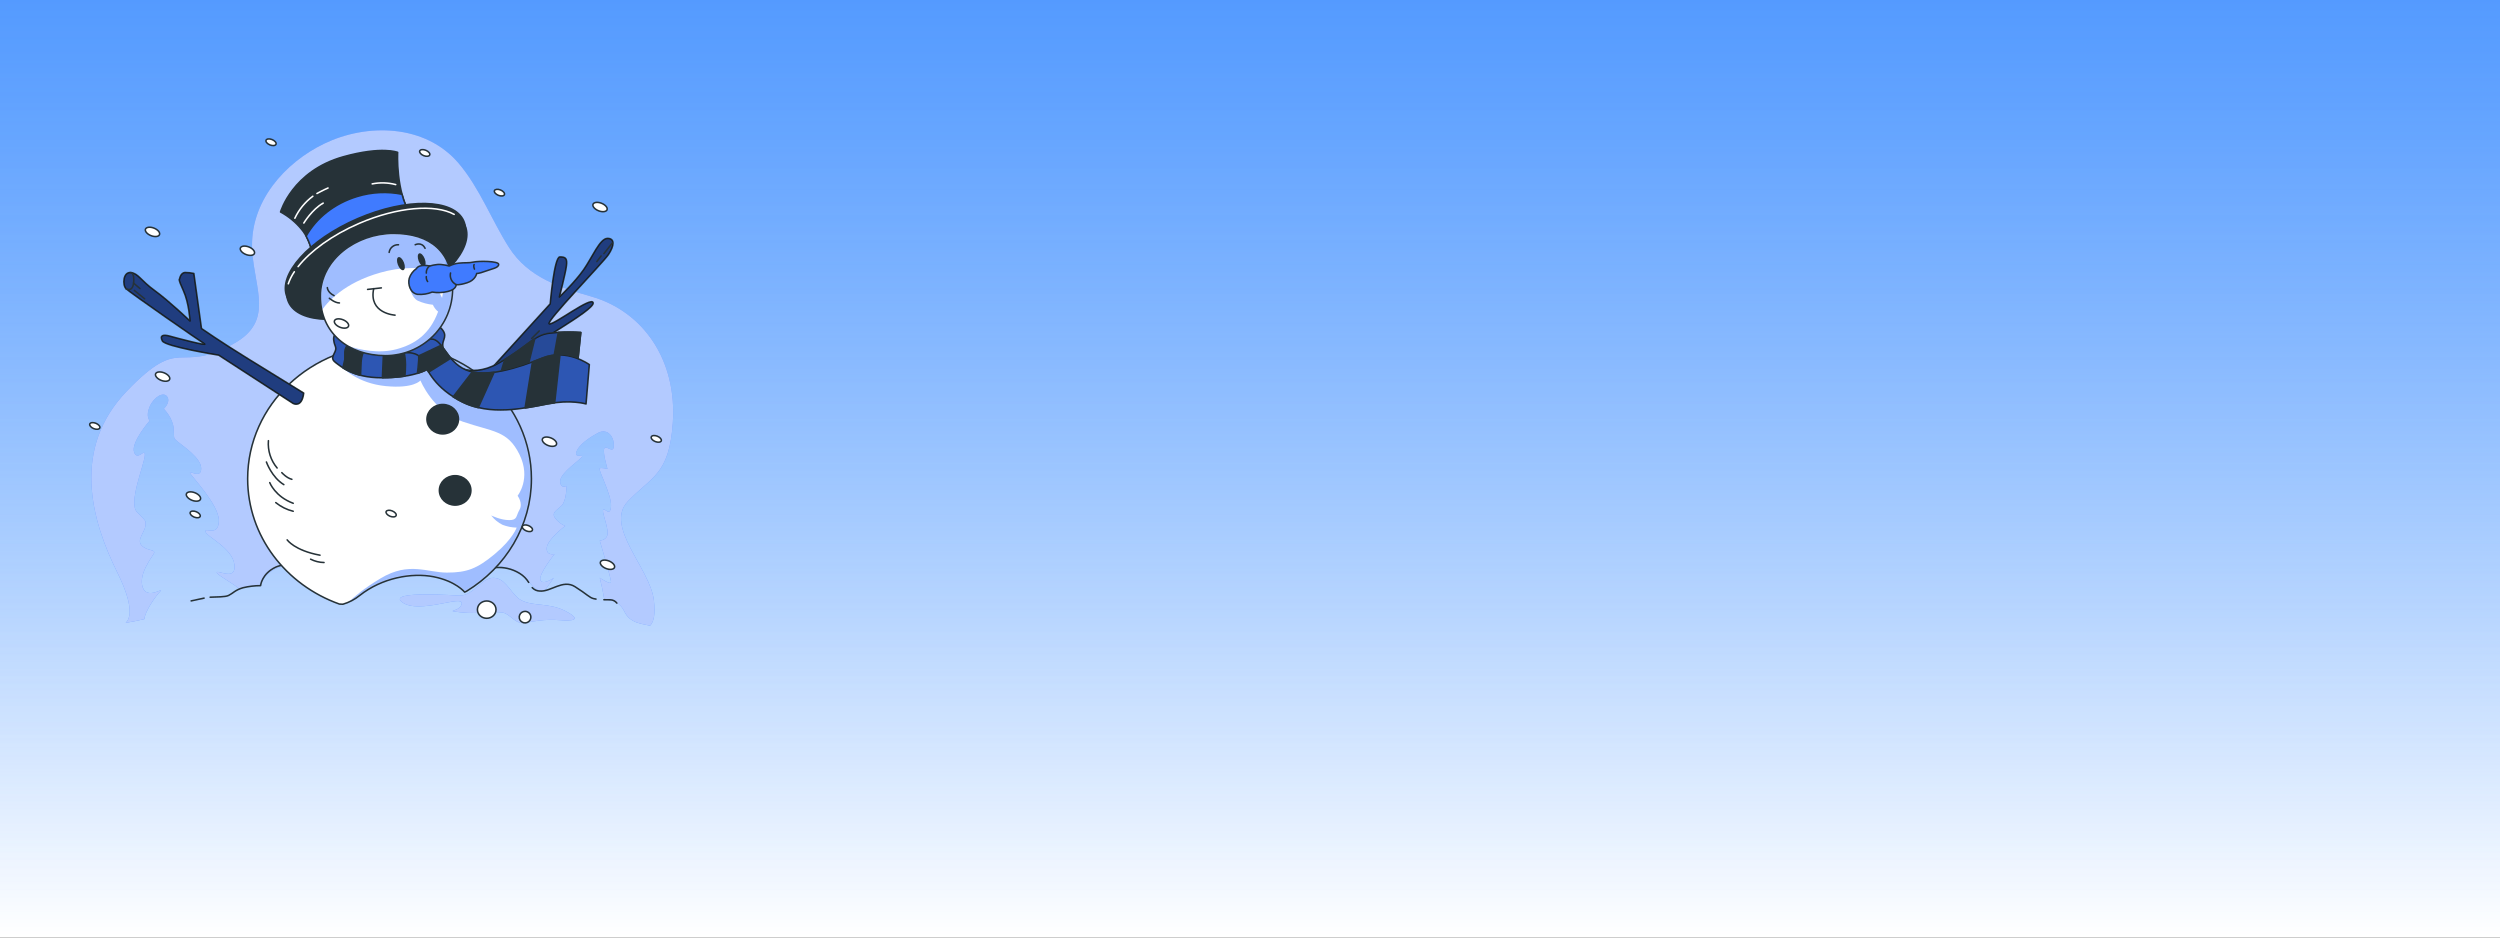 <svg width="1600" height="600" viewBox="0 0 1600 600" fill="none" xmlns="http://www.w3.org/2000/svg">
<rect x="0" y="0" width="1600" height="600" fill="#333333" stroke="none"/>
<rect width="1600" height="600" fill="url(#paint0_linear_291_2848)"/>
<rect width="1600" height="600" fill="url(#paint1_linear_291_2848)" fill-opacity="0.5"/>
<path d="M430.604 270.403C433.299 230.621 411.845 199.363 378.44 189.763C358.743 184.08 338.158 177.811 325.764 158.371C314.549 140.774 306.956 120.24 293.481 104.458C271.948 79.229 234.612 78.826 207.429 91.978C182.767 103.862 159.313 128.995 161.428 160.79C163.071 185.491 175.348 205.632 149.576 219.926C113.119 240.154 116.915 213.206 81.221 250.262C45.528 287.318 58.443 332.822 75.145 366.538C85.771 388.022 83.491 395.808 80.41 398.63C83.762 398.102 87.838 397.334 92.427 396.259C92.63 391.315 100.01 381.005 102.589 378.442C105.748 375.293 93.992 384.278 91.287 375.744C88.582 367.21 97.16 356.87 98.513 354.173C99.865 351.475 94.446 352.829 90.785 349.238C87.124 345.648 92.591 340.694 93.045 336.653C93.499 332.611 93.045 333.514 87.616 327.667C82.187 321.821 91.683 298.915 92.591 292.147C93.499 285.379 88.07 295.738 85.829 289.45C83.588 283.162 95.779 269.232 95.779 269.232C95.779 269.232 93.064 266.534 95.779 260.246C98.493 253.958 104.821 250.358 107.081 253.949C109.342 257.539 104.821 261.629 104.821 261.629C104.821 261.629 110.694 267.466 111.148 274.214C111.602 280.963 110.694 280.051 113.862 282.749C117.031 285.446 128.778 293.078 128.778 299.818C128.778 306.557 121.542 301.171 121.542 302.515C121.542 303.859 140.534 323.184 140.08 333.523C139.626 343.862 131.038 337.114 131.492 340.243C131.946 343.373 148.677 350.573 150.03 361.363C151.382 372.154 139.181 364.512 138.727 366.307C138.37 367.728 149.054 373.123 153.304 377.069C154.531 376.481 155.83 376.055 157.168 375.802C163.824 374.554 166.712 374.842 166.712 374.842C166.712 374.842 169.234 363.398 185.066 361.738C200.899 360.077 259.178 358.435 259.178 358.435L294.562 358.013C294.562 358.013 324.508 361.738 331.618 365.875C338.728 370.013 340.032 378.394 348.475 378.24C351.035 374.4 354.454 369.869 354.454 369.869C354.454 369.869 347.219 374.803 345.867 371.213C344.514 367.622 354.908 354.586 354.908 354.586C354.908 354.586 349.48 355.939 349.934 350.544C350.388 345.149 361.69 336.614 361.69 336.614C359.183 335.544 357.001 333.839 355.362 331.67C352.648 328.08 356.261 326.726 359.429 323.587C362.598 320.448 362.588 311.002 362.588 311.002C362.588 311.002 358.521 313.248 358.521 307.862C358.521 302.477 372.538 293.462 372.538 292.138C372.538 290.813 366.665 293.482 369.369 288.086C372.074 282.691 381.57 277.718 381.57 277.718C388.332 273.226 392.872 279.062 392.872 284.909C392.872 290.755 388.805 285.36 386.999 286.704C385.193 288.048 388.805 300.144 388.805 300.144C388.805 300.144 385.193 299.242 383.83 299.693C382.468 300.144 391.558 316.771 391.066 323.962C390.573 331.152 386.999 324.854 386.091 326.208C385.183 327.562 387.897 333.398 388.805 339.648C389.713 345.898 383.83 345.936 383.83 345.936C383.83 345.936 391.066 370.195 391.066 372.442C391.066 374.688 383.83 369.754 383.83 369.754C385.031 374.355 385.998 379.014 386.728 383.712C391.558 384.058 396.543 384.998 399.586 391.392C403.286 399.158 411.439 399.254 416.056 400.454C418.568 397.853 419.486 393.034 418.481 384.134C416.201 363.907 386.603 336.941 401.769 320.938C416.935 304.934 428.324 304.109 430.604 270.403Z" fill="#407BFF"/>
<path opacity="0.6" d="M430.604 270.403C433.299 230.621 411.845 199.363 378.44 189.763C358.743 184.08 338.158 177.811 325.764 158.371C314.549 140.774 306.956 120.24 293.481 104.458C271.948 79.229 234.612 78.826 207.429 91.978C182.767 103.862 159.313 128.995 161.428 160.79C163.071 185.491 175.348 205.632 149.576 219.926C113.119 240.154 116.915 213.206 81.221 250.262C45.528 287.318 58.443 332.822 75.145 366.538C85.771 388.022 83.491 395.808 80.41 398.63C83.762 398.102 87.838 397.334 92.427 396.259C92.63 391.315 100.01 381.005 102.589 378.442C105.748 375.293 93.992 384.278 91.287 375.744C88.582 367.21 97.16 356.87 98.513 354.173C99.865 351.475 94.446 352.829 90.785 349.238C87.124 345.648 92.591 340.694 93.045 336.653C93.499 332.611 93.045 333.514 87.616 327.667C82.187 321.821 91.683 298.915 92.591 292.147C93.499 285.379 88.07 295.738 85.829 289.45C83.588 283.162 95.779 269.232 95.779 269.232C95.779 269.232 93.064 266.534 95.779 260.246C98.493 253.958 104.821 250.358 107.081 253.949C109.342 257.539 104.821 261.629 104.821 261.629C104.821 261.629 110.694 267.466 111.148 274.214C111.602 280.963 110.694 280.051 113.862 282.749C117.031 285.446 128.778 293.078 128.778 299.818C128.778 306.557 121.542 301.171 121.542 302.515C121.542 303.859 140.534 323.184 140.08 333.523C139.626 343.862 131.038 337.114 131.492 340.243C131.946 343.373 148.677 350.573 150.03 361.363C151.382 372.154 139.181 364.512 138.727 366.307C138.37 367.728 149.054 373.123 153.304 377.069C154.531 376.481 155.83 376.055 157.168 375.802C163.824 374.554 166.712 374.842 166.712 374.842C166.712 374.842 169.234 363.398 185.066 361.738C200.899 360.077 259.178 358.435 259.178 358.435L294.562 358.013C294.562 358.013 324.508 361.738 331.618 365.875C338.728 370.013 340.032 378.394 348.475 378.24C351.035 374.4 354.454 369.869 354.454 369.869C354.454 369.869 347.219 374.803 345.867 371.213C344.514 367.622 354.908 354.586 354.908 354.586C354.908 354.586 349.48 355.939 349.934 350.544C350.388 345.149 361.69 336.614 361.69 336.614C359.183 335.544 357.001 333.839 355.362 331.67C352.648 328.08 356.261 326.726 359.429 323.587C362.598 320.448 362.588 311.002 362.588 311.002C362.588 311.002 358.521 313.248 358.521 307.862C358.521 302.477 372.538 293.462 372.538 292.138C372.538 290.813 366.665 293.482 369.369 288.086C372.074 282.691 381.57 277.718 381.57 277.718C388.332 273.226 392.872 279.062 392.872 284.909C392.872 290.755 388.805 285.36 386.999 286.704C385.193 288.048 388.805 300.144 388.805 300.144C388.805 300.144 385.193 299.242 383.83 299.693C382.468 300.144 391.558 316.771 391.066 323.962C390.573 331.152 386.999 324.854 386.091 326.208C385.183 327.562 387.897 333.398 388.805 339.648C389.713 345.898 383.83 345.936 383.83 345.936C383.83 345.936 391.066 370.195 391.066 372.442C391.066 374.688 383.83 369.754 383.83 369.754C385.031 374.355 385.998 379.014 386.728 383.712C391.558 384.058 396.543 384.998 399.586 391.392C403.286 399.158 411.439 399.254 416.056 400.454C418.568 397.853 419.486 393.034 418.481 384.134C416.201 363.907 386.603 336.941 401.769 320.938C416.935 304.934 428.324 304.109 430.604 270.403Z" fill="white"/>
<path d="M294.06 381.216C294.06 381.216 246.726 377.654 257.497 385.498C268.268 393.341 296.214 380.506 295.499 386.208C294.785 391.91 283.309 390.48 294.785 391.901C306.261 393.322 319.157 390.48 323.456 392.621C327.754 394.762 330.681 399.715 336.014 398.659C341.346 397.603 349.248 396.182 357.855 396.893C366.462 397.603 372.905 396.893 362.153 391.19C351.402 385.488 341.365 388.31 333.483 384.077C327.764 380.976 324.528 371.712 317.843 370.07C308.627 367.795 304.058 381.216 294.06 381.216Z" fill="#407BFF"/>
<path opacity="0.6" d="M294.06 381.216C294.06 381.216 246.726 377.654 257.497 385.498C268.268 393.341 296.214 380.506 295.499 386.208C294.785 391.91 283.309 390.48 294.785 391.901C306.261 393.322 319.157 390.48 323.456 392.621C327.754 394.762 330.681 399.715 336.014 398.659C341.346 397.603 349.248 396.182 357.855 396.893C366.462 397.603 372.905 396.893 362.153 391.19C351.402 385.488 341.365 388.31 333.483 384.077C327.764 380.976 324.528 371.712 317.843 370.07C308.627 367.795 304.058 381.216 294.06 381.216Z" fill="white"/>
<path d="M130.594 382.8C127.039 383.539 122.344 384.576 122.344 384.576" stroke="#263238" stroke-linecap="round" stroke-linejoin="round"/>
<path d="M179.676 361.92C178.637 362.134 177.624 362.456 176.653 362.88C167.476 367.085 166.77 374.803 166.77 374.803C162.982 374.82 159.209 375.274 155.526 376.157C150.59 377.558 149.18 379.661 146.349 381.062C144.04 382.214 138.418 381.955 134.516 382.205" stroke="#263238" stroke-linecap="round" stroke-linejoin="round"/>
<path d="M386.506 383.827C388.004 383.875 389.404 383.875 390.544 383.875C391.365 383.875 392.175 384.065 392.91 384.43C393.644 384.795 394.283 385.325 394.775 385.978" stroke="#263238" stroke-linecap="round" stroke-linejoin="round"/>
<path d="M340.631 376.09C341.233 376.751 341.964 377.284 342.779 377.657C343.594 378.03 344.477 378.235 345.374 378.259C352.436 378.96 360.193 370.579 367.959 375.456C375.726 380.333 377.136 382.474 379.957 383.136C380.401 383.242 380.923 383.338 381.425 383.414" stroke="#263238" stroke-linecap="round" stroke-linejoin="round"/>
<path d="M316.848 363.274C322.398 362.778 327.958 364.099 332.681 367.037C334.994 368.469 336.939 370.418 338.361 372.73" stroke="#263238" stroke-linecap="round" stroke-linejoin="round"/>
<path d="M277.619 369.139C291.732 371.952 297.383 378.96 297.383 378.96C297.764 378.742 298.161 378.553 298.571 378.394C323.552 363.13 340.109 336.595 340.109 306.394C340.109 259.046 299.47 220.675 249.305 220.675C199.141 220.675 158.501 259.075 158.501 306.394C158.501 343.085 182.922 374.381 217.244 386.611L219.465 386.707C223.408 385.561 227.077 383.638 230.256 381.053C244.446 369.84 263.505 366.336 277.619 369.139Z" fill="white"/>
<mask id="mask0_291_2848" style="mask-type:luminance" maskUnits="userSpaceOnUse" x="158" y="220" width="183" height="167">
<path d="M277.619 369.139C291.732 371.952 297.383 378.96 297.383 378.96C297.764 378.742 298.161 378.553 298.571 378.394C323.552 363.13 340.109 336.595 340.109 306.394C340.109 259.046 299.47 220.675 249.305 220.675C199.141 220.675 158.501 259.075 158.501 306.394C158.501 343.085 182.922 374.381 217.244 386.611L219.465 386.707C223.408 385.561 227.077 383.638 230.256 381.053C244.446 369.84 263.505 366.336 277.619 369.139Z" fill="white"/>
</mask>
<g mask="url(#mask0_291_2848)">
<g style="mix-blend-mode:multiply" opacity="0.5">
<path d="M249.836 220.694L219.427 235.392C219.427 235.392 228.642 245.29 246.755 247.094C264.867 248.899 269.089 243.494 269.089 243.494C269.089 243.494 276.933 263.29 296.253 269.885C315.573 276.48 324.846 275.366 332.468 290.88C340.09 306.394 331.261 317.28 331.261 317.28C331.261 317.28 334.883 322.08 332.468 326.275C330.053 330.47 331.261 332.87 325.832 332.87C320.403 332.87 314.356 329.875 314.356 329.875C316.261 332.415 318.743 334.471 321.601 335.875C324.491 336.999 327.558 337.607 330.662 337.67C330.662 337.67 328.247 344.87 316.771 354.47C305.295 364.07 298.668 366.461 285.994 366.461C273.32 366.461 261.844 359.27 243.741 370.061C233.009 376.464 226.517 382.013 223.011 385.478C225.64 384.339 228.102 382.854 230.333 381.062C244.446 369.84 263.505 366.336 277.619 369.139C291.732 371.942 297.383 378.96 297.383 378.96C297.764 378.742 298.161 378.553 298.571 378.394C323.552 363.13 340.109 336.595 340.109 306.394C340.099 259.2 299.73 220.954 249.836 220.694Z" fill="#407BFF"/>
</g>
</g>
<path d="M277.619 369.139C291.732 371.952 297.383 378.96 297.383 378.96C297.764 378.742 298.161 378.553 298.571 378.394C323.552 363.13 340.109 336.595 340.109 306.394C340.109 259.046 299.47 220.675 249.305 220.675C199.141 220.675 158.501 259.075 158.501 306.394C158.501 343.085 182.922 374.381 217.244 386.611L219.465 386.707C223.408 385.561 227.077 383.638 230.256 381.053C244.446 369.84 263.505 366.336 277.619 369.139Z" stroke="#263238" stroke-linecap="round" stroke-linejoin="round"/>
<path d="M283.337 277.699C288.907 277.699 293.423 273.483 293.423 268.282C293.423 263.08 288.907 258.864 283.337 258.864C277.768 258.864 273.252 263.08 273.252 268.282C273.252 273.483 277.768 277.699 283.337 277.699Z" fill="#263238" stroke="#263238" stroke-linecap="round" stroke-linejoin="round"/>
<path d="M291.288 323.27C296.857 323.27 301.373 319.054 301.373 313.853C301.373 308.652 296.857 304.435 291.288 304.435C285.718 304.435 281.203 308.652 281.203 313.853C281.203 319.054 285.718 323.27 291.288 323.27Z" fill="#263238" stroke="#263238" stroke-linecap="round" stroke-linejoin="round"/>
<path d="M171.784 282.058C171.272 288.379 173.273 294.648 177.358 299.52" stroke="#263238" stroke-linecap="round" stroke-linejoin="round"/>
<path d="M180.362 302.496C180.362 302.496 183.356 305.904 186.786 306.758" stroke="#263238" stroke-linecap="round" stroke-linejoin="round"/>
<path d="M172.644 308.89C172.644 308.89 176.073 317.837 187.646 322.099" stroke="#263238" stroke-linecap="round" stroke-linejoin="round"/>
<path d="M170.499 295.68C170.499 295.68 173.928 305.472 181.647 310.157" stroke="#263238" stroke-linecap="round" stroke-linejoin="round"/>
<path d="M176.498 321.667C179.753 324.315 183.561 326.207 187.645 327.206" stroke="#263238" stroke-linecap="round" stroke-linejoin="round"/>
<path d="M183.791 345.523C183.791 345.523 188.505 352.339 204.792 355.325" stroke="#263238" stroke-linecap="round" stroke-linejoin="round"/>
<path d="M198.793 357.878C201.449 359.228 204.379 359.957 207.362 360.01" stroke="#263238" stroke-linecap="round" stroke-linejoin="round"/>
<path d="M300.156 251.578L352.126 194.458C352.126 194.458 354.638 164.41 358.309 164.41C361.98 164.41 363.139 165.293 362.52 170.17C361.902 175.046 358.009 190.08 358.009 190.08C358.009 190.08 368.017 180.48 373.523 172.618C379.029 164.755 383.917 152.563 388.805 152.563C393.693 152.563 393.094 157.43 389.424 162.893C385.753 168.355 349.064 206.035 351.508 207.254C353.952 208.474 379.029 189.014 379.638 193.882C380.247 198.749 338.67 221.194 330.72 228.48C322.77 235.766 303.208 258.24 303.208 258.24L300.156 251.578Z" fill="#407BFF" stroke="#263238" stroke-linecap="round" stroke-linejoin="round"/>
<path opacity="0.5" d="M300.156 251.578L352.126 194.458C352.126 194.458 354.638 164.41 358.309 164.41C361.98 164.41 363.139 165.293 362.52 170.17C361.902 175.046 358.009 190.08 358.009 190.08C358.009 190.08 368.017 180.48 373.523 172.618C379.029 164.755 383.917 152.563 388.805 152.563C393.693 152.563 393.094 157.43 389.424 162.893C385.753 168.355 349.064 206.035 351.508 207.254C353.952 208.474 379.029 189.014 379.638 193.882C380.247 198.749 338.67 221.194 330.72 228.48C322.77 235.766 303.208 258.24 303.208 258.24L300.156 251.578Z" fill="black"/>
<path d="M391.897 155.472L386.497 162.326" stroke="#263238" stroke-linecap="round" stroke-linejoin="round"/>
<path d="M384.7 163.814L382.005 167.395" stroke="#263238" stroke-linecap="round" stroke-linejoin="round"/>
<path d="M345.113 211.805L340.312 216.576" stroke="#263238" stroke-linecap="round" stroke-linejoin="round"/>
<path d="M147.17 228.797L162.761 238.925" stroke="#263238" stroke-linecap="round" stroke-linejoin="round"/>
<path d="M164.857 240.115L169.658 243.398" stroke="#263238" stroke-linecap="round" stroke-linejoin="round"/>
<path d="M194.378 251.578L158.907 229.699C141.181 218.765 128.961 210.25 128.961 210.25L124.073 175.008C122.265 174.608 120.419 174.405 118.567 174.403C115.505 174.403 114.896 178.656 114.896 178.656C114.896 178.656 113.679 178.051 117.34 185.952C121.001 193.853 121.61 205.44 121.61 205.44C121.61 205.44 108.192 192.634 98.986 185.952C89.78 179.27 88.592 175.008 83.704 174.432C78.816 173.856 78.198 182.333 80.651 184.762C83.105 187.19 127.724 218.179 130.787 220.003C133.849 221.827 113.051 216.355 108.772 215.146C104.492 213.936 102.01 214.541 103.884 218.179C105.758 221.818 139.954 227.299 139.954 227.299L187.645 258.24C187.645 258.24 193.2 261.293 194.378 251.578Z" fill="#407BFF" stroke="#263238" stroke-linecap="round" stroke-linejoin="round"/>
<path opacity="0.5" d="M194.378 251.578L158.907 229.699C141.181 218.765 128.961 210.25 128.961 210.25L124.073 175.008C122.265 174.608 120.419 174.405 118.567 174.403C115.505 174.403 114.896 178.656 114.896 178.656C114.896 178.656 113.679 178.051 117.34 185.952C121.001 193.853 121.61 205.44 121.61 205.44C121.61 205.44 108.192 192.634 98.986 185.952C89.78 179.27 88.592 175.008 83.704 174.432C78.816 173.856 78.198 182.333 80.651 184.762C83.105 187.19 127.724 218.179 130.787 220.003C133.849 221.827 113.051 216.355 108.772 215.146C104.492 213.936 102.01 214.541 103.884 218.179C105.758 221.818 139.954 227.299 139.954 227.299L187.645 258.24C187.645 258.24 193.2 261.293 194.378 251.578Z" fill="black"/>
<path d="M83.704 174.403C83.704 174.403 85.636 174.547 85.636 179.021C85.636 183.494 84.264 186.576 80.603 184.781" stroke="#263238" stroke-linecap="round" stroke-linejoin="round"/>
<path d="M85.984 185.875L92.581 191.242" stroke="#263238" stroke-linecap="round" stroke-linejoin="round"/>
<path d="M85.385 181.104L89.577 184.685" stroke="#263238" stroke-linecap="round" stroke-linejoin="round"/>
<path d="M200.416 165.206C200.416 165.206 199.334 154.31 192.939 146.678C189.231 142.185 184.685 138.447 179.55 135.667C179.55 135.667 187.075 109.45 219.717 100.33C244.533 93.398 254.493 97.507 254.493 97.507C254.493 97.507 253.044 122.89 263.303 138.298C263.293 138.298 239.838 136.32 200.416 165.206Z" fill="#263238" stroke="#263238" stroke-linecap="round" stroke-linejoin="round"/>
<path d="M188.708 139.661C191.316 134.106 195.265 129.279 200.203 125.606" stroke="white" stroke-linecap="round" stroke-linejoin="round"/>
<path d="M202.86 123.84C202.86 123.84 206.83 121.642 209.931 120.326" stroke="white" stroke-linecap="round" stroke-linejoin="round"/>
<path d="M194.456 142.733C194.456 142.733 199.759 133.949 206.83 129.994" stroke="white" stroke-linecap="round" stroke-linejoin="round"/>
<path d="M253.247 118.138C248.336 116.848 243.194 116.697 238.216 117.696" stroke="white" stroke-linecap="round" stroke-linejoin="round"/>
<path d="M228.613 125.76C213.843 130.234 202.29 139.718 195.943 151.114C198.267 155.506 199.782 160.275 200.416 165.197C239.838 136.31 263.293 138.317 263.293 138.317C260.552 134.006 258.524 129.287 257.284 124.339C247.758 122.422 237.9 122.91 228.613 125.76Z" fill="#407BFF" stroke="#263238" stroke-linecap="round" stroke-linejoin="round"/>
<path d="M251.558 191.654C282.777 178.19 303.027 155.691 296.787 141.401C290.547 127.112 260.18 126.443 228.961 139.908C197.741 153.372 177.492 175.871 183.732 190.16C189.972 204.45 220.339 205.119 251.558 191.654Z" fill="#263238" stroke="#263238" stroke-linecap="round" stroke-linejoin="round"/>
<path d="M252.445 194.725C283.664 181.261 303.914 158.762 297.673 144.473C291.433 130.183 261.066 129.514 229.847 142.979C198.628 156.443 178.378 178.942 184.619 193.232C190.859 207.521 221.226 208.19 252.445 194.725Z" fill="#263238" stroke="#263238" stroke-linecap="round" stroke-linejoin="round"/>
<path d="M190.785 170.64C198.716 160.598 212.607 150.413 229.85 142.973C254.444 132.365 278.507 130.493 290.66 137.213" stroke="white" stroke-linecap="round" stroke-linejoin="round"/>
<path d="M184.506 181.622C185.449 178.905 186.748 176.323 188.37 173.942" stroke="white" stroke-linecap="round" stroke-linejoin="round"/>
<path d="M215.708 212.371C214.896 213.011 214.272 213.855 213.9 214.815C213.528 215.776 213.422 216.818 213.592 217.834C214.017 221.606 215.708 222.029 214.442 224.976C213.177 227.923 211.477 229.594 214.858 232.109C218.239 234.624 226.276 241.776 244.031 241.776C261.786 241.776 272.354 238.416 279.541 232.531C286.728 226.646 283.347 224.554 283.347 220.771C283.347 216.989 286.728 214.886 282.497 210.269C278.266 205.651 270.239 223.68 215.708 212.371Z" fill="#407BFF" stroke="#263238" stroke-linecap="round" stroke-linejoin="round"/>
<path opacity="0.3" d="M215.708 212.371C214.896 213.011 214.272 213.855 213.9 214.815C213.528 215.776 213.422 216.818 213.592 217.834C214.017 221.606 215.708 222.029 214.442 224.976C213.177 227.923 211.477 229.594 214.858 232.109C218.239 234.624 226.276 241.776 244.031 241.776C261.786 241.776 272.354 238.416 279.541 232.531C286.728 226.646 283.347 224.554 283.347 220.771C283.347 216.989 286.728 214.886 282.497 210.269C278.266 205.651 270.239 223.68 215.708 212.371Z" fill="black"/>
<path d="M267.157 238.944C271.671 237.641 275.88 235.461 279.541 232.531C279.753 232.358 279.956 232.195 280.15 232.022C279.386 226.618 277.648 219.936 274.711 214.838C274.141 213.878 273.629 212.966 273.136 212.179C266.374 214.694 254.782 217.728 233.231 215.251L225.194 217.517C225.194 217.517 220.692 221.549 220.692 225.13V230.045L219.427 235.392C222.918 237.578 226.736 239.198 230.739 240.192L231.048 233.165C231.048 233.165 231.048 224.669 234.641 223.325C238.235 221.981 245.451 225.12 245.451 225.12L244.736 241.757C249.546 241.769 254.35 241.429 259.11 240.739C259.564 236.707 259.902 230.39 258.511 225.12L256.26 216.614L265.708 215.27C265.708 215.27 268.413 223.325 267.959 230.486C267.746 233.923 267.427 236.832 267.157 238.944Z" fill="#263238" stroke="#263238" stroke-linecap="round" stroke-linejoin="round"/>
<path d="M286.728 231.274C286.728 231.274 299.412 243.456 318.857 232.531C338.303 221.606 341.259 214.464 351.827 213.206C358.423 212.452 365.075 212.31 371.697 212.784L369.582 232.944C369.582 232.944 362.82 229.584 342.534 236.726C322.248 243.869 312.105 248.909 299.421 245.126C286.738 241.344 286.728 231.274 286.728 231.274Z" fill="#407BFF" stroke="#263238" stroke-linecap="round" stroke-linejoin="round"/>
<path opacity="0.4" d="M286.728 231.274C286.728 231.274 299.412 243.456 318.857 232.531C338.303 221.606 341.259 214.464 351.827 213.206C358.423 212.452 365.075 212.31 371.697 212.784L369.582 232.944C369.582 232.944 362.82 229.584 342.534 236.726C322.248 243.869 312.105 248.909 299.421 245.126C286.738 241.344 286.728 231.274 286.728 231.274Z" fill="black"/>
<path d="M357.333 212.717L353.556 233.51C365.36 230.861 369.592 232.954 369.592 232.954L371.707 212.794C366.923 212.447 362.121 212.421 357.333 212.717Z" fill="#263238" stroke="#263238" stroke-linecap="round" stroke-linejoin="round"/>
<path d="M318.587 244.906C323.803 243.542 329.638 241.373 336.805 238.781L342.244 216.768C337.627 219.706 332.652 224.266 323.059 230.083L318.587 244.906Z" fill="#263238" stroke="#263238" stroke-linecap="round" stroke-linejoin="round"/>
<path d="M255.864 226.234C255.864 226.234 266.857 223.68 270.238 230.4C273.619 237.12 278.275 248.467 296.031 257.28C313.786 266.093 334.922 261.485 350.127 258.538C365.331 255.59 375.069 258.538 375.069 258.538L377.184 233.338C377.184 233.338 362.81 222.835 347.171 229.133C331.531 235.43 310.81 242.16 298.127 236.698C285.443 231.235 283.337 216.538 275.725 216.95C275.735 216.96 257.98 223.286 255.864 226.234Z" fill="#407BFF" stroke="#263238" stroke-linecap="round" stroke-linejoin="round"/>
<path opacity="0.3" d="M255.864 226.234C255.864 226.234 266.857 223.68 270.238 230.4C273.619 237.12 278.275 248.467 296.031 257.28C313.786 266.093 334.922 261.485 350.127 258.538C365.331 255.59 375.069 258.538 375.069 258.538L377.184 233.338C377.184 233.338 362.81 222.835 347.171 229.133C331.531 235.43 310.81 242.16 298.127 236.698C285.443 231.235 283.337 216.538 275.725 216.95C275.735 216.96 257.98 223.286 255.864 226.234Z" fill="black"/>
<path d="M282.333 220.982L267.949 227.76C268.921 228.449 269.707 229.366 270.238 230.429C271.33 232.608 272.557 235.229 274.315 238.157L288.534 229.267C286.09 226.358 284.197 223.315 282.333 220.982Z" fill="#263238" stroke="#263238" stroke-linecap="round" stroke-linejoin="round"/>
<path d="M306.058 260.899L316.23 238.262C311.598 238.997 306.873 238.935 302.261 238.08L290.003 253.987C291.953 255.215 293.965 256.343 296.031 257.366C299.225 258.924 302.59 260.11 306.058 260.899Z" fill="#263238" stroke="#263238" stroke-linecap="round" stroke-linejoin="round"/>
<path d="M354.986 257.818L358.386 227.174C354.552 227.057 350.735 227.737 347.18 229.171C345.123 229.997 342.978 230.832 340.776 231.648L336.062 261.12C341.085 260.362 345.847 259.402 350.136 258.566C351.827 258.24 353.44 258.01 354.986 257.818Z" fill="#263238" stroke="#263238" stroke-linecap="round" stroke-linejoin="round"/>
<path d="M289.674 184.944C289.672 196.257 285.148 207.106 277.097 215.105C269.047 223.103 258.129 227.597 246.745 227.597C223.049 227.597 205.043 213.139 205.043 189.581C205.043 166.022 228.14 149.366 251.846 149.366C275.552 149.366 289.674 161.386 289.674 184.944Z" fill="white"/>
<mask id="mask1_291_2848" style="mask-type:luminance" maskUnits="userSpaceOnUse" x="205" y="149" width="85" height="79">
<path d="M289.674 184.944C289.672 196.257 285.148 207.106 277.097 215.105C269.047 223.103 258.129 227.597 246.745 227.597C223.049 227.597 205.043 213.139 205.043 189.581C205.043 166.022 228.14 149.366 251.846 149.366C275.552 149.366 289.674 161.386 289.674 184.944Z" fill="white"/>
</mask>
<g mask="url(#mask1_291_2848)">
<g style="mix-blend-mode:multiply" opacity="0.5">
<path d="M251.846 149.366C228.14 149.366 205.043 166.022 205.043 189.581C205.05 192.55 205.374 195.511 206.009 198.413C211.148 191.28 223.204 179.059 248.011 173.309C261.635 170.259 275.857 171.206 288.95 176.035C285.675 158.4 272.354 149.366 251.846 149.366Z" fill="#407BFF"/>
</g>
<g style="mix-blend-mode:multiply" opacity="0.5">
<path d="M284.806 204.662C287.995 198.574 289.653 191.808 289.636 184.944C289.636 177.264 288.129 170.851 285.299 165.648C285.377 174.05 284.581 182.437 282.922 190.675C281.543 187.487 279.536 184.605 277.02 182.198C272.567 178.003 263.651 177.773 262.008 183.158C262.008 183.158 263.177 190.387 267.408 192.48C270.451 193.847 273.697 194.713 277.02 195.043C277.655 196.43 278.531 197.694 279.609 198.778C279.928 199.046 280.179 199.248 280.401 199.421C275.03 213.917 265.602 220.243 254.02 223.421C242.601 226.57 230.333 223.93 222.335 221.309C229.732 225.568 238.159 227.739 246.707 227.587C254.555 227.588 262.252 225.45 268.962 221.406C275.673 217.363 281.139 211.568 284.767 204.653L284.806 204.662Z" fill="#407BFF"/>
</g>
</g>
<path d="M289.674 184.944C289.672 196.257 285.148 207.106 277.097 215.105C269.047 223.103 258.129 227.597 246.745 227.597C223.049 227.597 205.043 213.139 205.043 189.581C205.043 166.022 228.14 149.366 251.846 149.366C275.552 149.366 289.674 161.386 289.674 184.944Z" stroke="#263238" stroke-linecap="round" stroke-linejoin="round"/>
<path d="M258.531 168C259.419 170.294 259.265 172.493 258.202 172.896C257.14 173.299 255.536 171.782 254.647 169.478C253.759 167.174 253.913 164.986 254.976 164.582C256.038 164.179 257.632 165.686 258.531 168Z" fill="#263238"/>
<path d="M271.823 165.59C272.711 167.885 272.566 170.074 271.494 170.486C270.422 170.899 268.838 169.363 267.949 167.069C267.06 164.774 267.205 162.576 268.277 162.163C269.35 161.75 270.934 163.286 271.823 165.59Z" fill="#263238"/>
<path d="M252.821 201.696C252.821 201.696 235.752 200.736 239.172 184.742" stroke="#263238" stroke-linecap="round" stroke-linejoin="round"/>
<path d="M244.05 184.253L235.269 185.222" stroke="#263238" stroke-linecap="round" stroke-linejoin="round"/>
<path d="M209.506 184.08C209.506 184.08 209.506 187.066 213.795 189.197" stroke="#263238" stroke-linecap="round" stroke-linejoin="round"/>
<path d="M210.791 190.896C210.791 190.896 214.22 193.882 217.224 193.882" stroke="#263238" stroke-linecap="round" stroke-linejoin="round"/>
<path d="M249.054 161.53C249.244 160.116 249.966 158.827 251.073 157.921C252.18 157.014 253.592 156.558 255.024 156.643" stroke="#263238" stroke-linecap="round" stroke-linejoin="round"/>
<path d="M265.727 156.643C265.727 156.643 269.929 154.55 272.035 158.909" stroke="#263238" stroke-linecap="round" stroke-linejoin="round"/>
<path d="M266.51 171.926C264.347 173.428 262.739 175.593 261.931 178.09C260.868 181.978 262.684 187.786 267.292 188.381C270.462 188.637 273.647 188.14 276.585 186.931C279.966 187.489 283.426 187.345 286.747 186.509C292.263 185.126 291.916 182.16 291.916 182.16C291.916 182.16 293.5 182.726 298.967 180.97C304.435 179.213 305.082 174.998 305.082 174.998C305.082 174.998 306.241 175.238 310.588 173.606C314.935 171.974 319.051 171.504 319.157 169.238C319.263 166.973 306.039 166.992 303.092 167.712C300.146 168.432 297.451 167.981 293.712 168.413C291.546 168.644 289.44 169.268 287.501 170.256C287.501 170.256 282.806 168.922 279.821 169.296C278.185 169.47 276.569 169.791 274.991 170.256C274.991 170.256 268.403 168.701 266.51 171.926Z" fill="#407BFF" stroke="#263238" stroke-linecap="round" stroke-linejoin="round"/>
<path d="M275.01 170.189C274.285 170.702 273.705 171.392 273.324 172.192C272.944 172.992 272.776 173.876 272.837 174.758" stroke="#263238" stroke-linecap="round" stroke-linejoin="round"/>
<path d="M272.837 177.043C272.73 178.153 273.029 179.264 273.678 180.173" stroke="#263238" stroke-linecap="round" stroke-linejoin="round"/>
<path d="M288.341 174.72C288.016 176.173 288.192 177.693 288.84 179.035C289.488 180.377 290.571 181.464 291.915 182.122" stroke="#263238" stroke-linecap="round" stroke-linejoin="round"/>
<path d="M303.43 169.344C303.43 169.344 302.802 170.17 303.643 172.224" stroke="#263238" stroke-linecap="round" stroke-linejoin="round"/>
<path d="M128.294 319.546C127.763 320.87 125.329 321.149 122.846 320.17C120.364 319.19 118.779 317.29 119.311 315.994C119.842 314.698 122.286 314.39 124.769 315.37C127.251 316.349 128.826 318.221 128.294 319.546Z" fill="white" stroke="#263238" stroke-linecap="round" stroke-linejoin="round"/>
<path d="M108.569 242.794C108.038 244.118 105.594 244.397 103.111 243.418C100.628 242.438 99.054 240.538 99.585 239.242C100.116 237.946 102.56 237.638 105.033 238.618C107.506 239.597 109.1 241.459 108.569 242.794Z" fill="white" stroke="#263238" stroke-linecap="round" stroke-linejoin="round"/>
<path d="M162.829 162.24C162.298 163.565 159.863 163.843 157.381 162.864C154.898 161.885 153.323 159.984 153.855 158.688C154.386 157.392 156.82 157.085 159.303 158.064C161.786 159.043 163.36 160.944 162.829 162.24Z" fill="white" stroke="#263238" stroke-linecap="round" stroke-linejoin="round"/>
<path d="M356.135 284.458C355.604 285.782 353.16 286.061 350.677 285.082C348.195 284.102 346.62 282.202 347.151 280.906C347.683 279.61 350.127 279.302 352.6 280.282C355.073 281.261 356.667 283.123 356.135 284.458Z" fill="white" stroke="#263238" stroke-linecap="round" stroke-linejoin="round"/>
<path d="M388.516 134.266C387.984 135.59 385.54 135.869 383.058 134.89C380.575 133.91 379 132.01 379.532 130.714C380.063 129.418 382.497 129.11 384.98 130.09C387.463 131.069 389.037 132.941 388.516 134.266Z" fill="white" stroke="#263238" stroke-linecap="round" stroke-linejoin="round"/>
<path d="M223.04 208.81C222.509 210.134 220.074 210.413 217.592 209.434C215.109 208.454 213.534 206.554 214.066 205.258C214.597 203.962 217.031 203.654 219.514 204.634C221.997 205.613 223.571 207.485 223.04 208.81Z" fill="white" stroke="#263238" stroke-linecap="round" stroke-linejoin="round"/>
<path d="M393.268 363.206C392.737 364.531 390.303 364.81 387.82 363.83C385.337 362.851 383.763 360.95 384.284 359.654C384.806 358.358 387.26 358.051 389.742 359.03C392.225 360.01 393.799 361.92 393.268 363.206Z" fill="white" stroke="#263238" stroke-linecap="round" stroke-linejoin="round"/>
<path d="M311.496 395.702C314.783 395.702 317.447 393.222 317.447 390.163C317.447 387.104 314.783 384.624 311.496 384.624C308.21 384.624 305.546 387.104 305.546 390.163C305.546 393.222 308.21 395.702 311.496 395.702Z" fill="white" stroke="#263238" stroke-linecap="round" stroke-linejoin="round"/>
<path d="M339.752 394.973C339.752 395.704 339.534 396.418 339.125 397.026C338.716 397.634 338.136 398.108 337.456 398.387C336.776 398.667 336.029 398.74 335.307 398.598C334.586 398.455 333.923 398.103 333.403 397.586C332.883 397.069 332.529 396.411 332.385 395.694C332.242 394.977 332.315 394.234 332.597 393.558C332.878 392.883 333.355 392.306 333.967 391.9C334.578 391.494 335.297 391.277 336.033 391.277C337.019 391.277 337.965 391.666 338.663 392.359C339.36 393.052 339.752 393.993 339.752 394.973Z" fill="white" stroke="#263238" stroke-linecap="round" stroke-linejoin="round"/>
<path d="M102.077 150.173C101.556 151.507 99.112 151.786 96.629 150.806C94.146 149.827 92.572 147.926 93.103 146.63C93.634 145.334 96.069 145.018 98.551 145.997C101.034 146.976 102.609 148.848 102.077 150.173Z" fill="white" stroke="#263238" stroke-linecap="round" stroke-linejoin="round"/>
<path d="M322.828 124.56C322.451 125.52 320.702 125.712 318.964 125.011C317.225 124.31 316.066 122.976 316.442 122.026C316.819 121.075 318.567 120.874 320.306 121.574C322.045 122.275 323.204 123.61 322.828 124.56Z" fill="white" stroke="#263238" stroke-linecap="round" stroke-linejoin="round"/>
<path d="M176.652 92.304C176.266 93.264 174.527 93.456 172.788 92.755C171.05 92.054 169.89 90.72 170.267 89.77C170.644 88.819 172.392 88.618 174.131 89.318C175.87 90.019 177.029 91.354 176.652 92.304Z" fill="white" stroke="#263238" stroke-linecap="round" stroke-linejoin="round"/>
<path d="M63.862 273.878C63.486 274.838 61.737 275.03 59.998 274.33C58.26 273.629 57.1 272.285 57.467 271.334C57.834 270.384 59.593 270.192 61.331 270.883C63.07 271.574 64.249 272.928 63.862 273.878Z" fill="white" stroke="#263238" stroke-linecap="round" stroke-linejoin="round"/>
<path d="M423.214 282.144C422.828 283.104 421.089 283.296 419.35 282.595C417.612 281.894 416.452 280.56 416.819 279.61C417.187 278.659 418.945 278.458 420.683 279.158C422.422 279.859 423.591 281.194 423.214 282.144Z" fill="white" stroke="#263238" stroke-linecap="round" stroke-linejoin="round"/>
<path d="M275.02 99.158C274.644 100.118 272.895 100.31 271.156 99.61C269.417 98.909 268.258 97.565 268.625 96.614C268.992 95.664 270.751 95.462 272.489 96.163C274.228 96.864 275.407 98.208 275.02 99.158Z" fill="white" stroke="#263238" stroke-linecap="round" stroke-linejoin="round"/>
<path d="M128.13 330.49C127.754 331.45 126.005 331.642 124.266 330.941C122.528 330.24 121.368 328.906 121.735 327.955C122.103 327.005 123.861 326.803 125.599 327.504C127.338 328.205 128.478 329.539 128.13 330.49Z" fill="white" stroke="#263238" stroke-linecap="round" stroke-linejoin="round"/>
<path d="M340.728 339.35C340.351 340.31 338.602 340.502 336.864 339.802C335.125 339.101 333.966 337.766 334.333 336.816C334.7 335.866 336.458 335.664 338.197 336.365C339.935 337.066 341.114 338.4 340.728 339.35Z" fill="white" stroke="#263238" stroke-linecap="round" stroke-linejoin="round"/>
<path d="M253.517 329.962C253.14 330.922 251.392 331.114 249.653 330.413C247.914 329.712 246.755 328.368 247.122 327.427C247.489 326.486 249.247 326.275 250.986 326.976C252.725 327.677 253.903 329.011 253.517 329.962Z" fill="white" stroke="#263238" stroke-linecap="round" stroke-linejoin="round"/>
<defs>
<linearGradient id="paint0_linear_291_2848" x1="800" y1="0" x2="800" y2="600" gradientUnits="userSpaceOnUse">
<stop stop-color="#1E7CFF"/>
<stop offset="1" stop-color="white"/>
</linearGradient>
<linearGradient id="paint1_linear_291_2848" x1="800" y1="0" x2="800" y2="600" gradientUnits="userSpaceOnUse">
<stop stop-color="#8AB9FF"/>
<stop offset="1" stop-color="white" stop-opacity="0"/>
</linearGradient>
</defs>
</svg>
